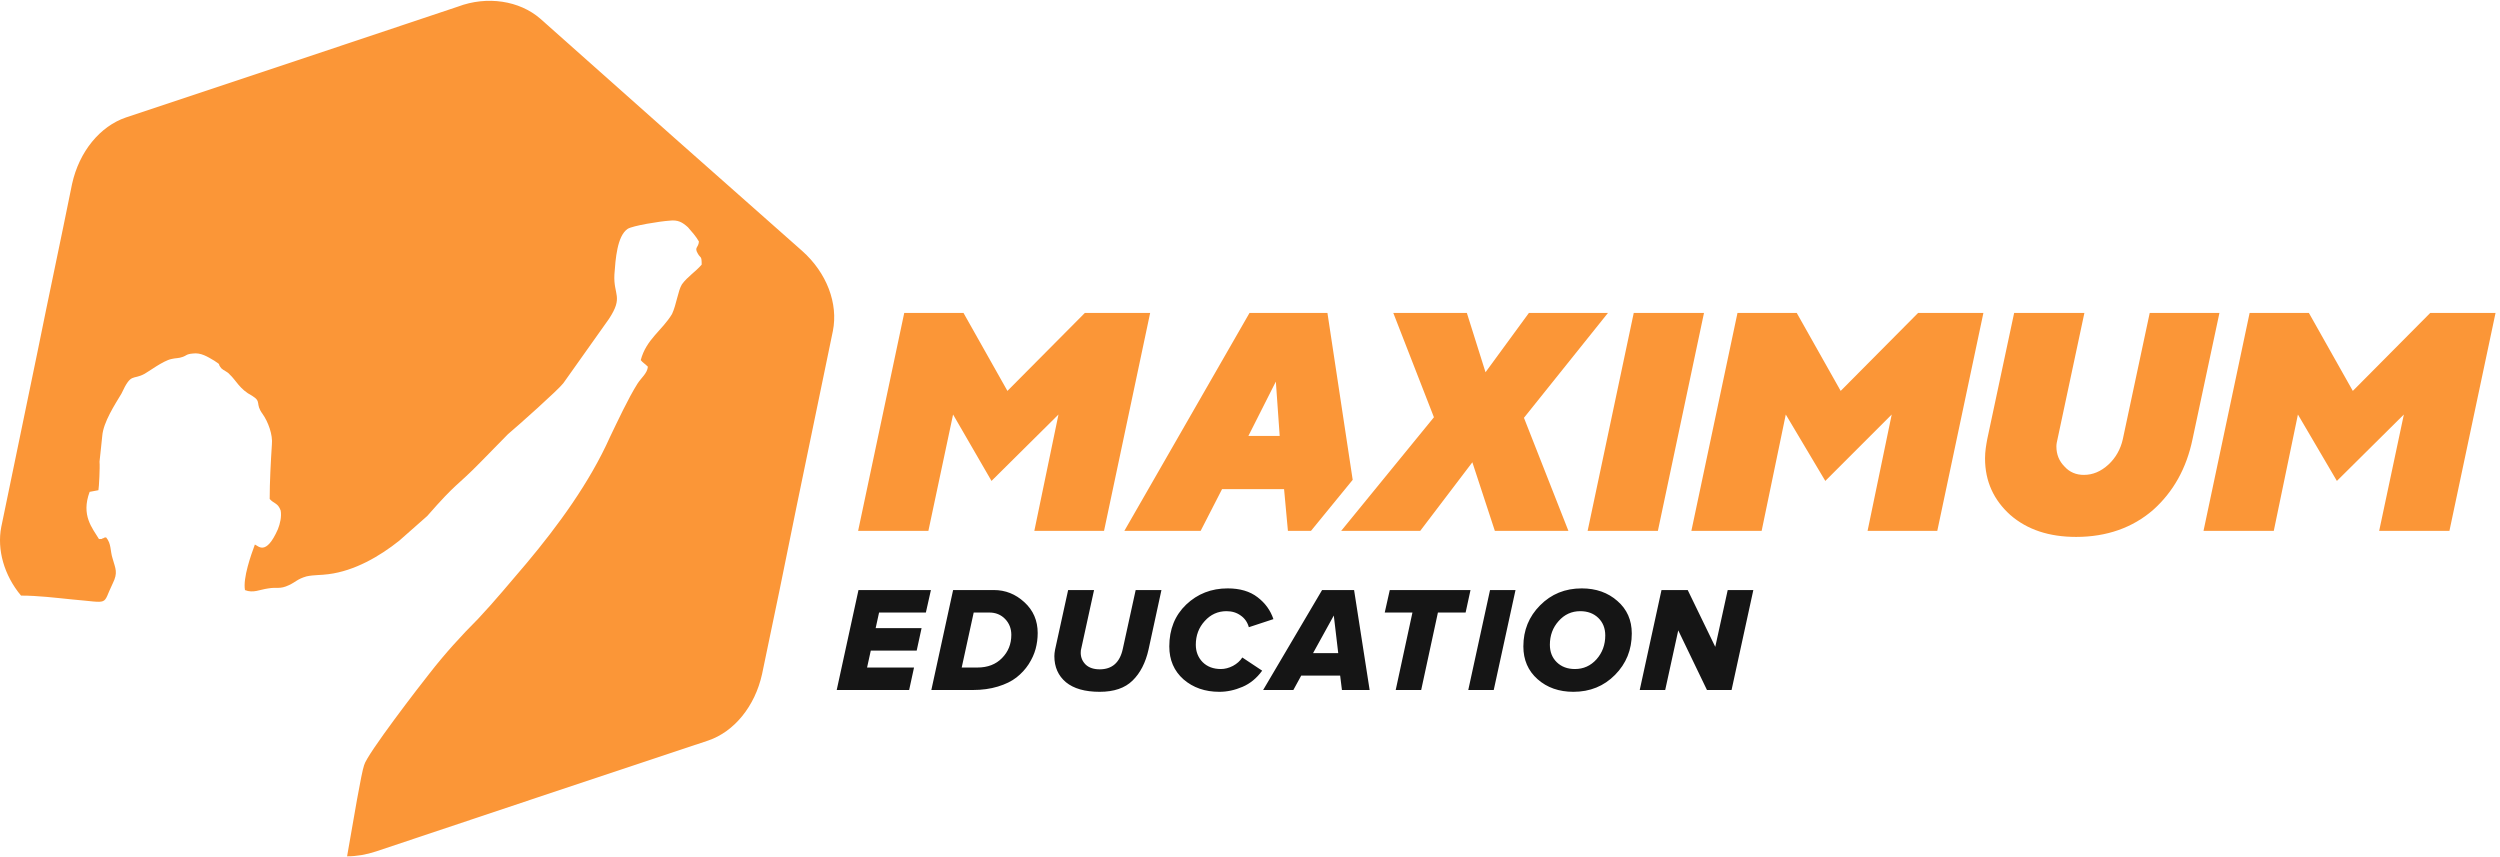 <svg width="140" height="48" viewBox="0 0 263 90" fill="none" xmlns="http://www.w3.org/2000/svg">
    <!-- Logo -->
    <path fill-rule="evenodd" clip-rule="evenodd" d="M56.839 1.88L70.872 14.353C75.665 18.569 79.591 22.091 84.384 26.307C86.983 28.616 88.195 31.85 87.618 34.737L83.807 53.158C82.536 59.453 81.497 64.534 80.169 70.829C79.418 74.235 77.224 76.892 74.51 77.816L56.666 83.763C50.603 85.785 45.637 87.459 39.573 89.48C38.534 89.827 37.495 90 36.513 90C37.206 86.016 38.014 81.223 38.303 80.414C38.592 79.259 44.251 71.926 45.175 70.771C46.792 68.692 48.524 66.786 50.314 64.996C52.104 63.09 53.663 61.185 55.396 59.164C58.687 55.237 62.036 50.675 64.173 45.882C64.981 44.208 66.079 41.84 67.06 40.281C67.465 39.646 68.1 39.184 68.157 38.491C67.811 38.144 67.638 38.087 67.407 37.798C67.984 35.604 69.659 34.68 70.698 32.947C71.16 31.966 71.334 30.464 71.738 29.829C72.315 29.021 73.181 28.501 73.817 27.75C73.817 26.768 73.701 27.115 73.412 26.595C73.008 25.902 73.47 26.018 73.528 25.325C73.239 24.805 72.777 24.285 72.373 23.823C71.796 23.304 71.334 23.015 70.41 23.131C69.486 23.188 66.541 23.65 66.021 23.997C64.924 24.747 64.751 27.173 64.635 28.79C64.519 30.984 65.617 31.099 64.058 33.467L59.265 40.223C58.745 40.916 54.529 44.67 53.432 45.594L50.603 48.481C47.889 51.253 48.178 50.502 44.944 54.198L41.999 56.796C39.978 58.413 37.321 59.972 34.55 60.319C33.741 60.434 33.048 60.377 32.24 60.55C31.258 60.839 31.143 61.127 30.392 61.474C29.41 61.936 29.179 61.647 28.198 61.82C27.331 61.936 26.638 62.34 25.772 61.993C25.541 60.723 26.407 58.298 26.812 57.2C27.158 57.316 27.966 58.471 29.237 55.584C29.468 55.006 29.641 54.255 29.526 53.62C29.237 52.812 28.833 52.927 28.371 52.408C28.371 50.617 28.486 48.481 28.602 46.691C28.717 45.651 28.198 44.266 27.62 43.457C26.812 42.36 27.562 42.187 26.523 41.551C25.195 40.858 24.848 39.934 24.155 39.299C23.924 39.011 23.52 38.895 23.289 38.664C22.77 38.029 23.405 38.433 22.538 37.856C21.846 37.452 21.153 36.989 20.286 37.105C19.593 37.163 19.593 37.336 19.247 37.452C18.785 37.625 18.496 37.567 18.034 37.682C17.168 37.856 15.551 39.068 15.205 39.242C13.934 39.934 13.819 39.068 12.779 41.32C12.086 42.475 10.874 44.323 10.758 45.767C10.643 46.806 10.585 47.499 10.47 48.481C10.527 49.058 10.412 51.195 10.354 51.484L9.43 51.657C8.506 54.14 9.719 55.468 10.412 56.623C10.932 56.623 10.701 56.565 10.758 56.565C11.047 56.508 10.874 56.45 11.163 56.45C11.74 57.143 11.567 57.836 11.855 58.702C12.144 59.741 12.433 60.145 11.855 61.3C10.701 63.668 11.682 63.322 7.582 62.975C5.85 62.802 4.002 62.571 2.212 62.571C0.422 60.434 -0.329 57.72 0.133 55.353L3.944 36.932C5.215 30.637 6.312 25.556 7.582 19.262C8.333 15.855 10.527 13.198 13.241 12.274L31.085 6.327C37.148 4.305 42.114 2.631 48.178 0.61C51.238 -0.545 54.645 -0.025 56.839 1.88Z" fill="#FB9637"/>
    <!-- Maximum -->
    <path d="M135.085 51.374L135.489 55.763H137.914L142.303 50.393L139.647 32.838H131.447L118.281 55.763H126.307L128.559 51.374H135.085ZM134.623 45.773H131.331L134.219 40.056L134.623 45.773Z
             M111.352 43.521L108.811 55.763H116.144L120.995 32.838H114.123L105.981 41.038L101.362 32.838H95.125L90.274 55.763H97.666L100.264 43.521L104.307 50.508L111.352 43.521Z
             M154.892 48.545L157.259 55.763H164.997L160.32 43.867L169.155 32.838H160.839L156.277 39.074L154.314 32.838H146.576L150.849 43.81L141.09 55.763H149.406L154.892 48.545Z
             M167.018 55.763H174.409L179.26 32.838H171.869L167.018 55.763Z
             M199.009 43.521L196.469 55.763H203.802L208.653 32.838H201.781L193.639 41.038L189.019 32.838H182.783L177.932 55.763H185.324L187.864 43.521L192.022 50.508L199.009 43.521Z
             M219.22 49.873C218.412 49.873 217.719 49.584 217.199 49.007C216.622 48.429 216.333 47.736 216.333 46.87C216.333 46.639 216.391 46.35 216.449 46.119L219.278 32.838H211.887L209.057 46.119C208.942 46.755 208.826 47.39 208.826 48.141C208.826 50.566 209.75 52.529 211.483 54.088C213.273 55.647 215.582 56.398 218.412 56.398C221.646 56.398 224.36 55.416 226.496 53.569C228.633 51.663 230.019 49.18 230.654 46.119L233.484 32.838H226.15L223.32 46.119C223.089 47.159 222.57 48.083 221.819 48.776C221.01 49.526 220.144 49.873 219.22 49.873Z
             M252.886 43.521L250.288 55.763H257.679L262.53 32.838H255.658L247.516 41.038L242.896 32.838H236.66L231.809 55.763H239.201L241.741 43.521L245.841 50.508L252.886 43.521Z" fill="#FB9637"/>
    <!-- Education -->
    <path d="M95.641 72.503H88.022L90.312 61.987H97.932L97.402 64.352H92.478L92.12 65.992H96.95L96.436 68.357H91.606L91.216 70.138H96.156L95.641 72.503Z
             M102.324 72.503H97.977L100.267 61.987H104.552C105.768 61.987 106.838 62.413 107.762 63.264C108.697 64.115 109.165 65.198 109.165 66.512C109.165 67.08 109.092 67.637 108.946 68.183C108.801 68.719 108.557 69.255 108.214 69.791C107.871 70.317 107.445 70.78 106.936 71.179C106.427 71.578 105.773 71.899 104.973 72.141C104.184 72.382 103.301 72.503 102.324 72.503ZM102.823 70.138C103.903 70.138 104.765 69.807 105.409 69.145C106.064 68.483 106.391 67.668 106.391 66.701C106.391 66.039 106.173 65.482 105.737 65.03C105.3 64.578 104.745 64.352 104.069 64.352H102.433L101.171 70.138H102.823Z
             M115.687 72.693C114.139 72.693 112.955 72.356 112.134 71.683C111.324 71 110.919 70.086 110.919 68.94C110.919 68.74 110.945 68.509 110.996 68.246L112.368 61.987H115.094L113.739 68.183C113.708 68.257 113.692 68.404 113.692 68.625C113.703 69.098 113.879 69.502 114.222 69.839C114.575 70.165 115.063 70.328 115.687 70.328C116.995 70.328 117.806 69.613 118.117 68.183L119.473 61.987H122.184L120.829 68.231C120.517 69.629 119.956 70.722 119.146 71.51C118.346 72.298 117.193 72.693 115.687 72.693Z
             M128.277 72.693C126.771 72.693 125.514 72.256 124.506 71.384C123.509 70.501 123.01 69.345 123.01 67.915C123.01 66.118 123.602 64.651 124.786 63.516C125.981 62.381 127.435 61.813 129.149 61.813C130.448 61.813 131.497 62.124 132.297 62.744C133.097 63.353 133.653 64.121 133.964 65.046L131.378 65.897C131.232 65.371 130.947 64.962 130.521 64.667C130.105 64.362 129.606 64.21 129.025 64.21C128.121 64.21 127.357 64.557 126.734 65.251C126.111 65.934 125.799 66.764 125.799 67.742C125.799 68.467 126.038 69.077 126.516 69.571C127.004 70.054 127.643 70.296 128.433 70.296C128.859 70.296 129.284 70.186 129.71 69.965C130.136 69.734 130.463 69.439 130.692 69.082L132.78 70.469C132.209 71.258 131.518 71.825 130.708 72.172C129.897 72.519 129.087 72.693 128.277 72.693Z
             M144.086 72.503H141.172L140.985 70.99H136.887L136.061 72.503H132.882L139.084 61.987H142.45L144.086 72.503ZM140.782 68.625L140.315 64.667L138.133 68.625H140.782Z
             M149.508 72.503H146.828L148.589 64.352H145.675L146.205 61.987H154.697L154.183 64.352H151.269L149.508 72.503Z
             M157.141 72.503H154.461L156.752 61.987H159.432L157.141 72.503Z
             M165.524 72.693C164.008 72.693 162.751 72.251 161.754 71.368C160.756 70.485 160.258 69.334 160.258 67.915C160.258 66.212 160.845 64.772 162.018 63.595C163.192 62.407 164.652 61.813 166.397 61.813C167.903 61.813 169.155 62.255 170.152 63.138C171.16 64.01 171.664 65.151 171.664 66.559C171.664 68.273 171.077 69.723 169.903 70.911C168.729 72.099 167.27 72.693 165.524 72.693ZM165.68 70.296C166.584 70.296 167.342 69.954 167.955 69.271C168.568 68.578 168.874 67.742 168.874 66.764C168.874 66.007 168.63 65.392 168.142 64.919C167.654 64.447 167.02 64.21 166.241 64.21C165.337 64.21 164.579 64.557 163.966 65.251C163.353 65.934 163.047 66.764 163.047 67.742C163.047 68.499 163.291 69.114 163.779 69.587C164.267 70.059 164.901 70.296 165.68 70.296Z
             M182.16 72.503H179.573L176.551 66.228L175.179 72.503H172.499L174.79 61.987H177.548L180.446 67.963L181.755 61.987H184.451L182.16 72.503Z" fill="#151515"/>
</svg>
